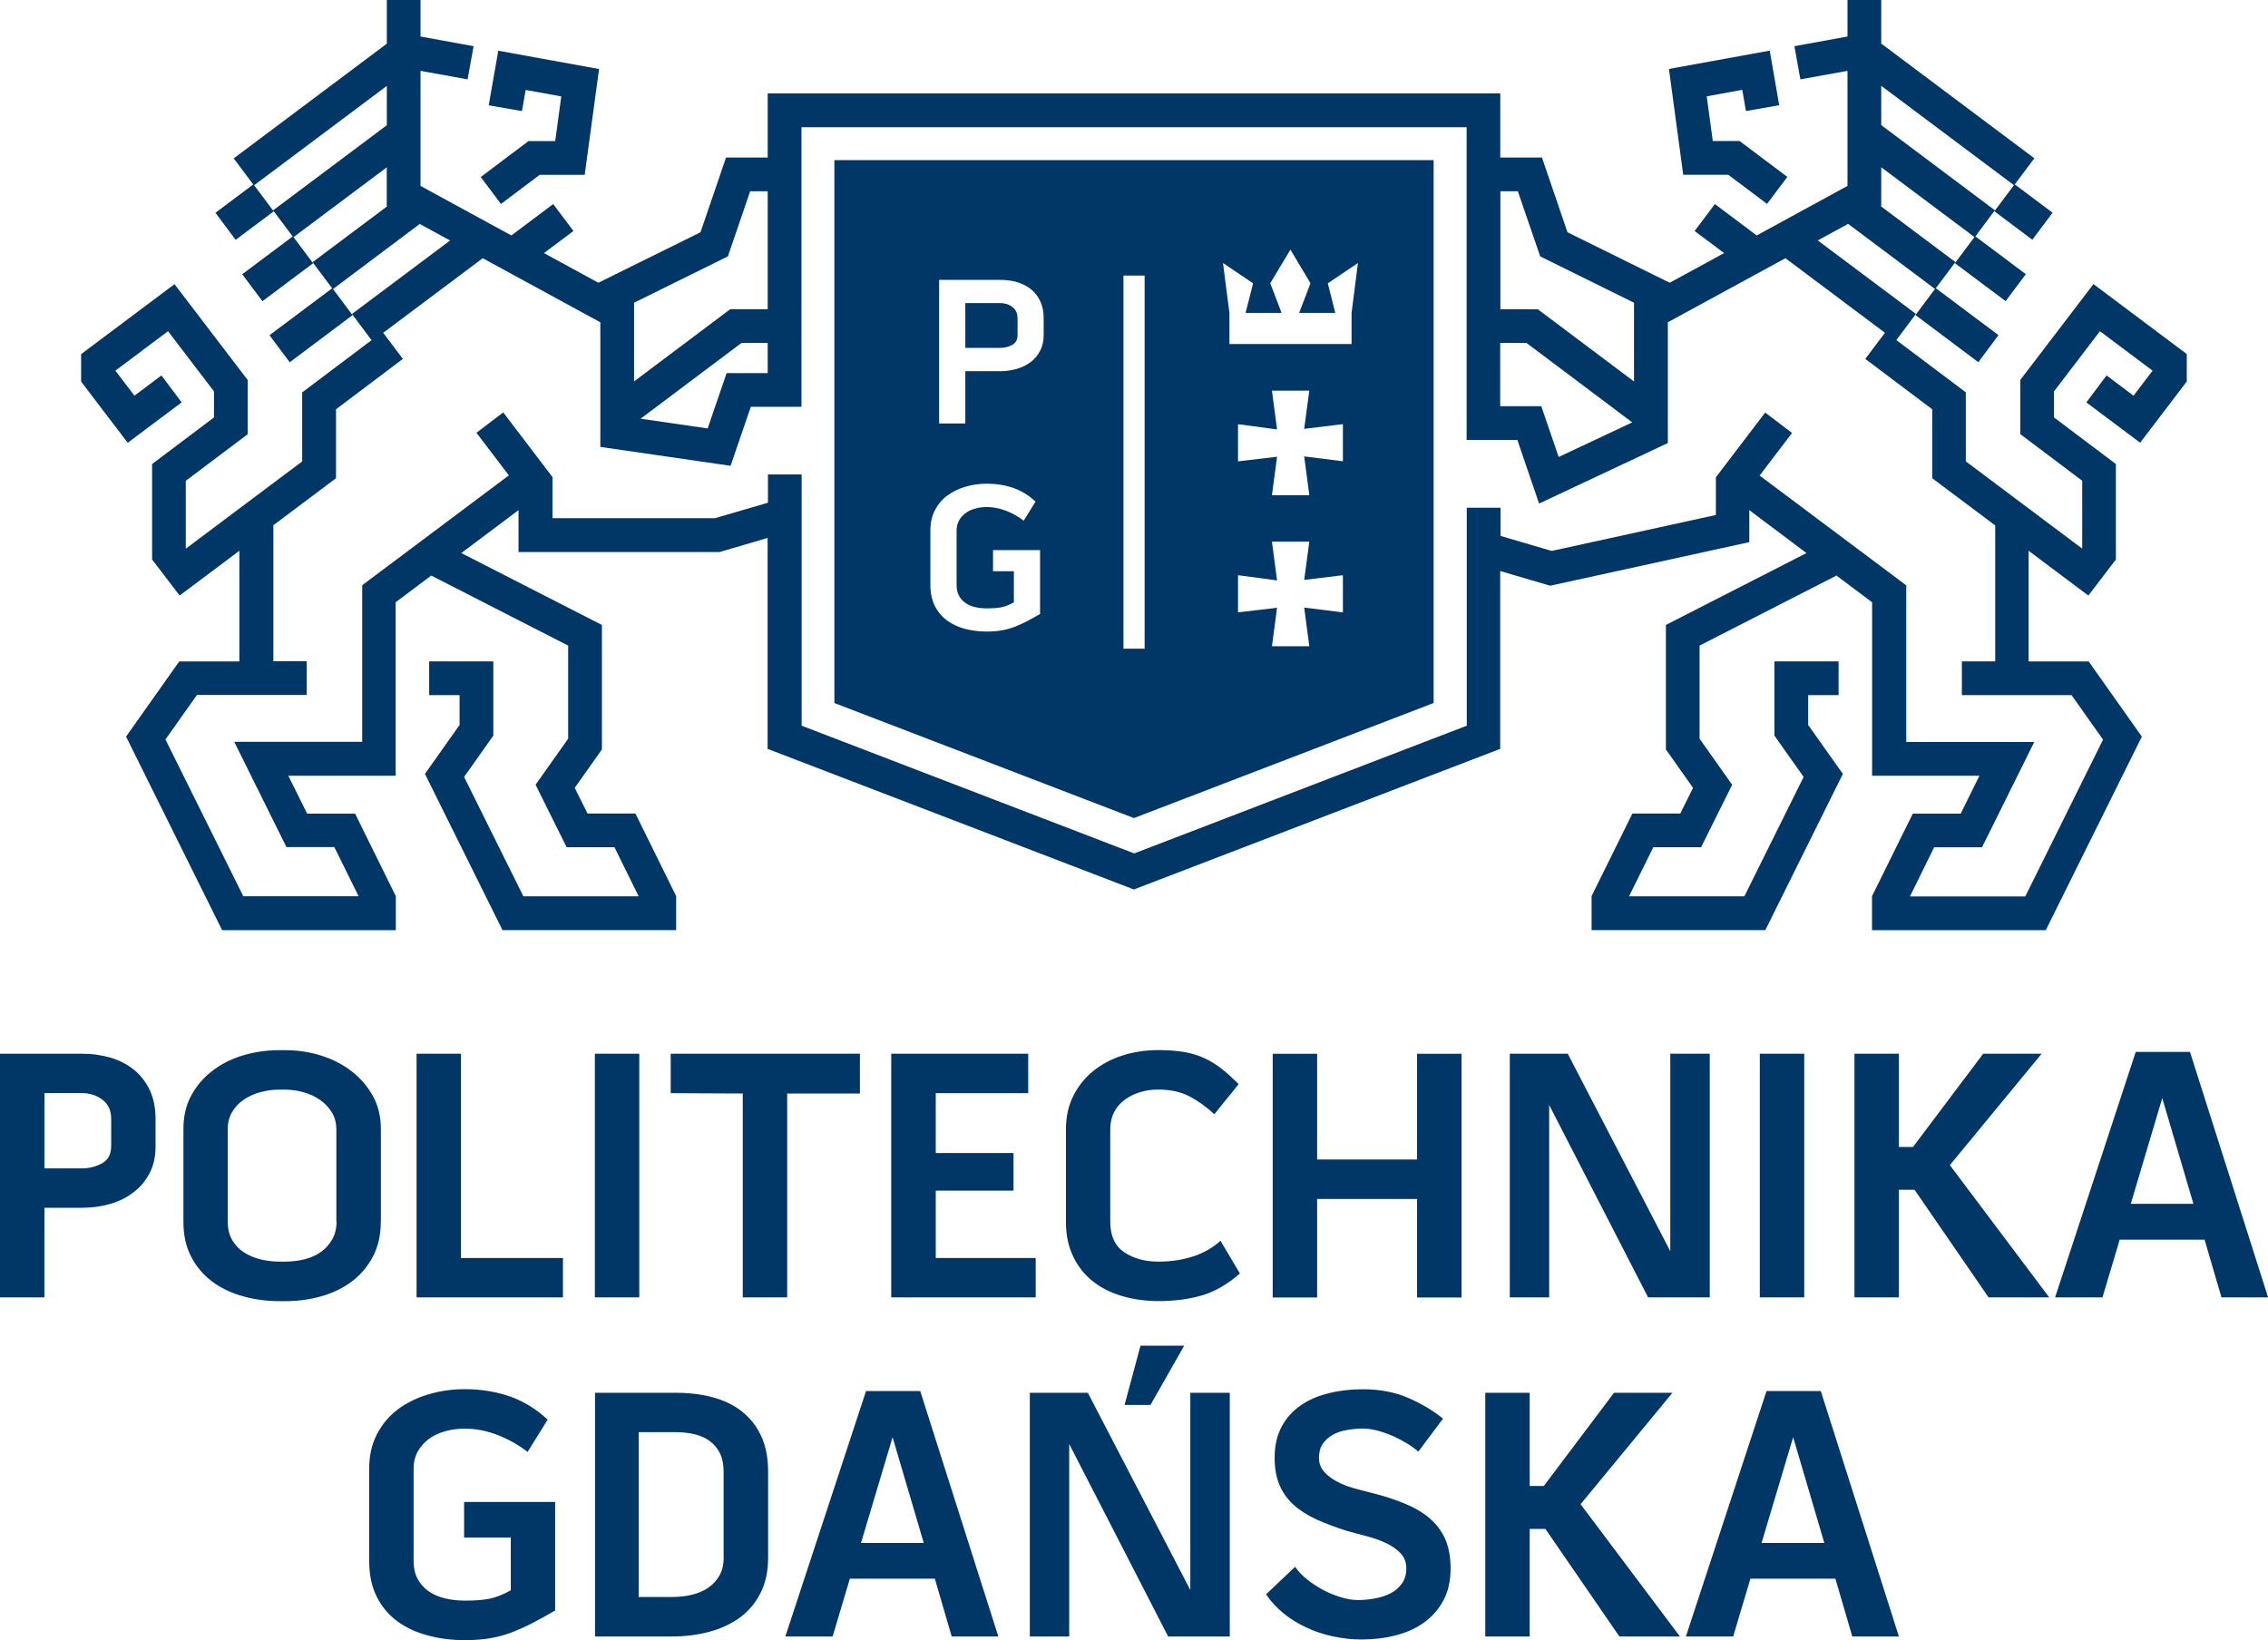 <?xml version="1.0" encoding="UTF-8"?><svg id="Warstwa_2" xmlns="http://www.w3.org/2000/svg" viewBox="0 0 270.05 195.31"><defs><style>.cls-1{fill:#003767;}</style></defs><g id="Layer_1"><path class="cls-1" d="M205.78,20.81l4.62,3.47,2.42-3.21-5.69-4.28h-3.19l-.72-5.32,4.23-.77.44,2.52,3.96-.69-1.13-6.5-12,2.18,1.7,12.6h5.36ZM21.63,47.92l-2.41-3.21-3.21,2.41-2.27-2.98,6.27-4.7,5.47,7.17v3.1l-7.37,5.55v11.37l3.28,4.29,7.11-5.33v13.18h-7.16l-6.33,8.95,11.44,23.05h20.68v-4.05s-4.85-9.83-4.85-9.83h-5.71l-2.24-4.51h12.78v-20.66l4.24-3.18,16.3,8.34v11.09l-3.88,5.48,3.7,7.44h5.69l2.89,5.85h-13.73l-7.06-14.22,3.48-4.92v-8.84h-7.64v4.02h3.62v3.55l-4.12,5.83,9.23,18.6h20.68v-4.05s-4.85-9.83-4.85-9.83h-5.7l-1.53-3.06,3.24-4.57v-14.83l-16.74-8.56,6.81-5.11v4.99h23.93l5.73-1.68v25.12l43.61,16.74,43.62-16.74v-21.18l5.95,1.75,23.71-5.19v-3.81l6.81,5.11-16.74,8.56v14.83l3.23,4.57-1.52,3.06h-5.7l-4.86,9.83v4.05h20.69l9.23-18.6-4.13-5.83v-3.55h3.62v-4.02h-7.64v8.84l3.48,4.92-7.06,14.22h-13.73l2.89-5.85h5.69l3.7-7.44-3.88-5.48v-11.09l16.3-8.34,4.24,3.18v20.66h12.78l-2.23,4.51h-5.7l-4.86,9.83v4.05h20.69l11.44-23.05-6.33-8.95h-7.15v-13.18l7.11,5.33,3.28-4.29v-11.37l-7.37-5.55v-3.1l5.47-7.17,6.27,4.7-2.27,2.98-3.21-2.41-2.41,3.21,6.41,4.8,5.55-7.29v-3.27l-11.11-8.33-8.71,11.41v6.46l7.37,5.55v8.01l-.03.05-13.83-10.37v-8.22l-8.27-6.22,2.33-3.12-11.69-8.75,3.62-1.97,10.34,7.75-2.32,3.11,7.48,5.61,2.4-3.22-7.46-5.59,2.33-3.11-8.89-6.66.06-.03v-4.6l11.1,8.31-2.33,3.11,6.04,4.52,2.41-3.21-6.01-4.5,2.32-3.11-13.53-10.14v-4.68l15.8,11.83-2.33,3.11,4.52,3.39,2.41-3.22-4.5-3.37,2.33-3.11-18.23-13.66V0h-4.02v4.35l-6.32,1.15.71,3.95,5.61-1.01v13.7l-10.81,5.9-4.98-3.74-2.41,3.21,3.51,2.63-6.48,3.53-12.17-6.01-3.04-8.9h-4.96v-7.63h-87.23v7.63h-4.96l-3.04,8.9-12.16,6.01-6.48-3.53,3.51-2.63-2.41-3.21-4.98,3.74-10.82-5.9v-13.7l5.61,1.01.71-3.95-6.32-1.15V0h-4.01v5.2l-18.23,13.66,2.32,3.11-4.5,3.37,2.41,3.22,4.53-3.39-2.33-3.11,15.8-11.83v4.68l-13.54,10.14,2.33,3.11-6.01,4.5,2.41,3.21,6.03-4.52-2.33-3.11,11.1-8.31v4.6l.06.03-8.89,6.66,2.33,3.11-7.46,5.59,2.41,3.22,7.48-5.61-2.33-3.11,10.33-7.75,3.61,1.97-11.68,8.75,2.33,3.12-8.26,6.22v8.22l-13.83,10.37-.03-.05v-8.01l7.37-5.55v-6.46l-8.71-11.41-11.12,8.33v3.27l5.55,7.29,6.4-4.8ZM178.64,22.78h2.09l2.66,7.75,11.17,5.52v9.38l-11.45-8.6h-4.46v-14.04ZM178.64,40.84h3.12l12.59,9.46-8.76,4.12-2.07-6.05h-4.89v-7.53ZM75.5,36.05l11.17-5.52,2.65-7.75h2.09v14.04h-4.46l-11.45,8.6v-9.38ZM91.41,40.84v3.59h-4.89l-2.26,6.59-7.98-1.16,12.01-9.02h3.12ZM75.5,49.67l.06.08h-.06v-.08ZM32.52,62.57l7.49-5.62v-8.21l7.96-6-2.34-3.11,11.85-8.88,14,7.63v14.84l15.51,2.25,2.41-7.03h6.03V15.15h79.2v37.24h6.04l2.59,7.58,15.33-7.21v-14.38l14-7.63,11.85,8.88-2.34,3.11,7.97,6v8.21l7.5,5.62v16.19h-3.97v4.02h13.06l3.75,5.3-9.26,18.67h-13.73l2.88-5.85h5.7l6.22-12.54h-15.24v-18.65l-17.46-13.08,3.86-5.07-3.2-2.43-5.87,7.71v4.49l-19.55,4.28-6.09-1.79v-3.36h-4.02v25.96l-39.6,15.21-39.6-15.21v-29.92h-4.01v3.37l-6.31,1.84h-19.34v-4.89l-5.87-7.71-3.19,2.43,3.86,5.07-17.46,13.08v18.65h-15.24l6.22,12.54h5.7l2.89,5.85h-13.73l-9.27-18.67,3.75-5.3h13.07v-4.02h-3.97v-16.19ZM170.7,83.72V19.07h-71.35v64.65l35.67,13.7,35.68-13.7ZM159.9,72.93l-4.61-.58.61,4.61h-4.45l.61-4.58-4.65.54v-4.42l4.65.62-.61-4.62h4.45l-.61,4.56,4.61-.56v4.42ZM159.9,54.93l-4.61-.58.61,4.62h-4.45l.61-4.58-4.65.55v-4.42l4.65.62-.61-4.62h4.45l-.61,4.55,4.61-.56v4.42ZM149.21,33.73l-.9,3.53h4.29l-1.35-3.53,2.4-4,2.39,4-1.35,3.53h4.3l-.89-3.52,3.59-2.42-.76,5.95v3.7h-14.54v-3.7l-.77-5.95,3.59,2.42ZM123.83,73.12c-.55.32-1.08.61-1.57.87-.49.26-.99.48-1.47.66-.48.19-.99.33-1.52.42-.53.09-1.11.14-1.75.14-.96,0-1.84-.11-2.66-.33-.82-.23-1.54-.57-2.14-1.02-.6-.46-1.08-1.03-1.42-1.73-.35-.7-.52-1.53-.52-2.48v-6.49c0-.91.18-1.71.54-2.4.36-.7.84-1.27,1.46-1.73.61-.46,1.33-.81,2.14-1.06.81-.24,1.67-.37,2.57-.37,1.13,0,2.18.17,3.15.5.97.34,1.86.88,2.66,1.64l-1.41,2.27c-.62-.49-1.32-.88-2.09-1.18-.77-.3-1.54-.45-2.32-.45-.46,0-.92.06-1.35.18-.44.12-.82.29-1.14.53-.33.23-.59.53-.79.88-.2.35-.3.75-.3,1.21v6.49c0,.49.1.93.29,1.28s.45.64.78.86c.33.23.71.39,1.15.49.44.1.91.15,1.42.15.62,0,1.16-.04,1.63-.12.46-.08.98-.29,1.55-.6v-3.71h-2.48v-2.51h5.6v7.63ZM124.27,39.89c0,.71-.14,1.33-.41,1.86-.28.54-.65.99-1.12,1.35-.47.36-1.01.63-1.64.82-.62.18-1.28.28-1.98.28h-4.18v6.23h-3.12v-17.1h7.25c.75,0,1.45.09,2.08.28.64.2,1.19.49,1.65.87.46.38.82.86,1.08,1.43.26.57.39,1.23.39,1.98v1.99ZM133.77,32.82h2.52v44.43h-2.52v-44.43ZM120.55,36.56c-.4-.31-.9-.47-1.48-.47h-4.13v5.34h4.13c.53,0,1.02-.12,1.45-.35.43-.24.64-.63.64-1.18v-1.99c0-.58-.2-1.03-.6-1.34ZM209.54,154.5h5.29v-29.02h-5.29v29.02ZM62.93,16.8l-5.69,4.28,2.41,3.21,4.61-3.47h5.36l1.71-12.6-12-2.18-1.14,6.5,3.96.69.44-2.52,4.24.77-.72,5.32h-3.19ZM170.22,180.8c-.81-.69-1.8-1.27-2.97-1.75-1.16-.48-2.49-.91-3.96-1.28-.71-.17-1.44-.36-2.18-.57-.74-.21-1.4-.48-2.01-.82-.59-.32-1.08-.71-1.47-1.15-.38-.44-.58-.98-.58-1.64s.15-1.2.45-1.65c.3-.44.69-.79,1.18-1.07.48-.27,1.04-.46,1.66-.57.63-.11,1.26-.18,1.92-.18.57,0,1.18.09,1.82.26.63.18,1.26.4,1.86.67.59.27,1.14.56,1.66.88.51.31.94.63,1.28.94l2.94-3.93c-1.19-.97-2.58-1.79-4.14-2.47-1.56-.68-3.37-1.03-5.42-1.03-1.45,0-2.81.16-4.07.48-1.27.31-2.38.79-3.33,1.45-.95.66-1.71,1.5-2.26,2.54-.55,1.03-.83,2.27-.83,3.69,0,1.25.19,2.33.58,3.24.38.91.95,1.7,1.69,2.37.74.67,1.65,1.24,2.71,1.73,1.07.48,2.27.94,3.61,1.36.71.2,1.48.41,2.31.62.82.21,1.59.48,2.3.81.71.32,1.3.73,1.77,1.21.47.48.71,1.1.71,1.83s-.17,1.31-.52,1.79c-.34.49-.78.87-1.32,1.16-.54.28-1.15.49-1.84.62-.68.13-1.37.2-2.05.2s-1.35-.11-2.09-.34c-.74-.23-1.45-.52-2.14-.89-.68-.37-1.32-.79-1.9-1.26-.58-.47-1.04-.96-1.38-1.47l-3.46,3.28c.57.86,1.28,1.62,2.11,2.29.84.67,1.75,1.23,2.73,1.68.98.46,2.03.81,3.14,1.04,1.1.24,2.23.37,3.37.37,1.42,0,2.78-.16,4.07-.49,1.3-.33,2.43-.84,3.39-1.53.97-.7,1.74-1.58,2.31-2.64.57-1.07.85-2.33.85-3.78,0-1.36-.21-2.53-.63-3.5-.43-.97-1.05-1.8-1.86-2.48ZM135.8,160.25h0s-1.9,7.06-1.9,7.06h3.09l4.01-7.06h-5.2ZM168.73,138.08h-11.9v-12.59h-5.29v29.02h5.29v-11.73h11.9v11.73h5.29v-29.02h-5.29v12.59ZM103.12,165.65l-9.61,29.23h5.63l2.05-6.88h10.12l2.01,6.88h5.55l-9.3-29.23h-6.44ZM102.52,183.74l3.76-12.59,3.71,12.59h-7.47ZM141.74,189.37l-12.21-23.51h-6.91v29.02h4.69v-22.92l11.78,22.92h7.34v-29.02h-4.7v23.51ZM142,149.64c-1.24.4-2.58.6-4.04.6-1.65,0-3.02-.38-4.12-1.13-1.1-.76-1.64-1.96-1.64-3.61v-11.01c0-.77.15-1.45.45-2.03.3-.59.71-1.08,1.24-1.47.53-.4,1.14-.71,1.84-.92.7-.22,1.43-.32,2.2-.32,1.45,0,2.7.28,3.74.83,1.03.55,2.01,1.26,2.92,2.11l2.9-3.59c-.69-.68-1.34-1.28-1.99-1.79-.64-.51-1.32-.94-2.05-1.28-.73-.34-1.54-.59-2.43-.75-.9-.15-1.93-.23-3.09-.23-1.51,0-2.93.21-4.27.64-1.34.43-2.5,1.05-3.5,1.86-1,.81-1.79,1.8-2.37,2.97-.58,1.16-.87,2.48-.87,3.97v11.01c0,1.57.29,2.94.86,4.12.57,1.19,1.34,2.17,2.33,2.95.98.79,2.15,1.37,3.5,1.77,1.35.4,2.81.6,4.37.6,1.88,0,3.59-.23,5.15-.68,1.55-.46,3.05-1.33,4.5-2.61l-2.3-3.89c-.97.86-2.07,1.48-3.31,1.88ZM260.75,125.27h-6.45l-9.6,29.23h5.64l2.05-6.87h10.11l2.01,6.87h5.55l-9.3-29.23ZM253.71,143.36l3.75-12.59,3.71,12.59h-7.46ZM199.14,165.86h-6.96l-8.36,11.1h-1.68v-11.1h-5.29v29.02h5.29v-12.81h1.87l8.81,12.81h7.21l-11.83-15.75,10.94-13.27ZM243.09,125.48h-6.95l-8.36,11.11h-1.68v-11.11h-5.29v29.02h5.29v-12.81h1.87l8.81,12.81h7.22l-11.83-15.75,10.93-13.27ZM210.34,165.65l-9.6,29.23h5.63l2.05-6.88h10.12l2.01,6.88h5.55l-9.3-29.23h-6.45ZM209.75,183.74l3.76-12.59,3.71,12.59h-7.47ZM16.02,127.45c-.78-.65-1.71-1.15-2.79-1.48-1.09-.32-2.26-.49-3.55-.49H0v29.02h5.29v-10.67h4.48c1.2,0,2.32-.16,3.38-.47,1.05-.31,1.98-.77,2.77-1.39.8-.61,1.43-1.37,1.9-2.28.47-.91.7-1.96.7-3.15v-3.28c0-1.29-.22-2.41-.66-3.38-.44-.96-1.06-1.78-1.84-2.43ZM13.23,136.54c0,.94-.37,1.61-1.09,2-.73.4-1.54.6-2.45.6h-4.39v-8.97h4.39c1,0,1.84.27,2.52.8.69.52,1.03,1.28,1.03,2.28v3.28ZM93.73,154.5v-24.28h8.66v-4.74h-22.53v4.7l8.58.04v24.28h5.29ZM45.35,145.5v-11.05c0-1.48-.32-2.79-.96-3.95-.64-1.15-1.49-2.13-2.54-2.94-1.05-.81-2.26-1.43-3.63-1.86-1.37-.43-2.79-.64-4.27-.64h-.69c-1.51,0-2.95.21-4.33.62-1.38.42-2.6,1.03-3.64,1.84-1.06.81-1.9,1.79-2.52,2.95-.63,1.15-.93,2.48-.93,3.99v11.05c0,1.57.3,2.94.91,4.12.61,1.19,1.44,2.17,2.47,2.95,1.04.79,2.25,1.37,3.65,1.77,1.39.4,2.87.6,4.44.6h.64c1.54,0,3-.2,4.37-.6,1.38-.4,2.58-.99,3.63-1.79,1.04-.79,1.86-1.78,2.48-2.97.61-1.18.91-2.54.91-4.07ZM40.07,145.5c0,.8-.17,1.49-.51,2.09-.34.6-.79,1.1-1.35,1.5-.56.4-1.2.69-1.94.87-.74.18-1.51.28-2.31.28h-.64c-.82,0-1.61-.09-2.35-.28-.74-.19-1.39-.47-1.97-.85-.57-.38-1.03-.88-1.37-1.47-.34-.6-.51-1.3-.51-2.13v-11.05c0-.77.17-1.44.51-2.02.34-.58.8-1.08,1.39-1.48.58-.4,1.25-.7,1.98-.9.74-.2,1.5-.3,2.26-.3h.69c.76,0,1.51.11,2.24.32.73.21,1.38.52,1.94.92.57.39,1.03.89,1.38,1.47.36.58.54,1.26.54,2.03v11.01ZM186.68,125.48h-6.91v29.02h4.69v-22.91l11.78,22.91h7.34v-29.02h-4.7v23.52l-12.21-23.52ZM122.43,130.18v-4.7h-16.31v29.02h17.2v-4.69h-11.9v-8.02h9.26v-4.48h-9.26v-7.13h11.01ZM55.27,183.1h5.55v6.28c-.96.54-1.84.88-2.63,1.02-.79.15-1.71.21-2.77.21-.86,0-1.66-.08-2.4-.26-.74-.17-1.39-.45-1.95-.83-.56-.38-1-.88-1.33-1.47-.33-.6-.49-1.32-.49-2.17v-11.01c0-.77.17-1.45.51-2.05.34-.59.79-1.09,1.34-1.49.55-.4,1.2-.69,1.94-.9.74-.2,1.51-.3,2.31-.3,1.31,0,2.62.26,3.93.77,1.31.51,2.49,1.19,3.54,2l2.39-3.84c-1.37-1.27-2.87-2.2-4.52-2.77-1.65-.57-3.43-.86-5.33-.86-1.54,0-3,.21-4.38.63-1.38.41-2.59,1.01-3.63,1.79-1.04.79-1.86,1.77-2.47,2.95-.61,1.17-.92,2.54-.92,4.08v11.01c0,1.62.29,3.02.87,4.2.58,1.18,1.39,2.16,2.41,2.93,1.03.77,2.23,1.34,3.63,1.72,1.39.39,2.9.58,4.52.58,1.09,0,2.08-.08,2.97-.23.9-.15,1.75-.39,2.58-.7.82-.32,1.66-.69,2.5-1.13.84-.44,1.73-.93,2.66-1.47v-12.93h-10.84v4.27ZM76.12,125.48h-5.29v29.02h5.29v-29.02ZM54.89,125.48h-5.29v29.02h17.43v-4.69h-12.14v-24.33ZM88.39,168.12c-.97-.77-2.13-1.34-3.48-1.71-1.35-.37-2.84-.55-4.46-.55h-9.6v29.02h9.13c1.59,0,3.09-.18,4.48-.56,1.39-.37,2.61-.94,3.65-1.7,1.04-.77,1.86-1.74,2.45-2.93.6-1.18.9-2.58.9-4.2v-10.24c0-1.62-.27-3.02-.81-4.2-.54-1.19-1.3-2.15-2.26-2.92ZM86.17,185.46c0,.86-.17,1.58-.51,2.17-.34.6-.79,1.08-1.36,1.47-.57.38-1.22.65-1.98.83-.75.17-1.54.25-2.36.25h-3.91v-19.63h4.38c.82,0,1.59.08,2.29.25.71.17,1.32.45,1.83.84.51.38.9.87,1.19,1.46.28.6.42,1.31.42,2.13v10.22Z"/></g></svg>